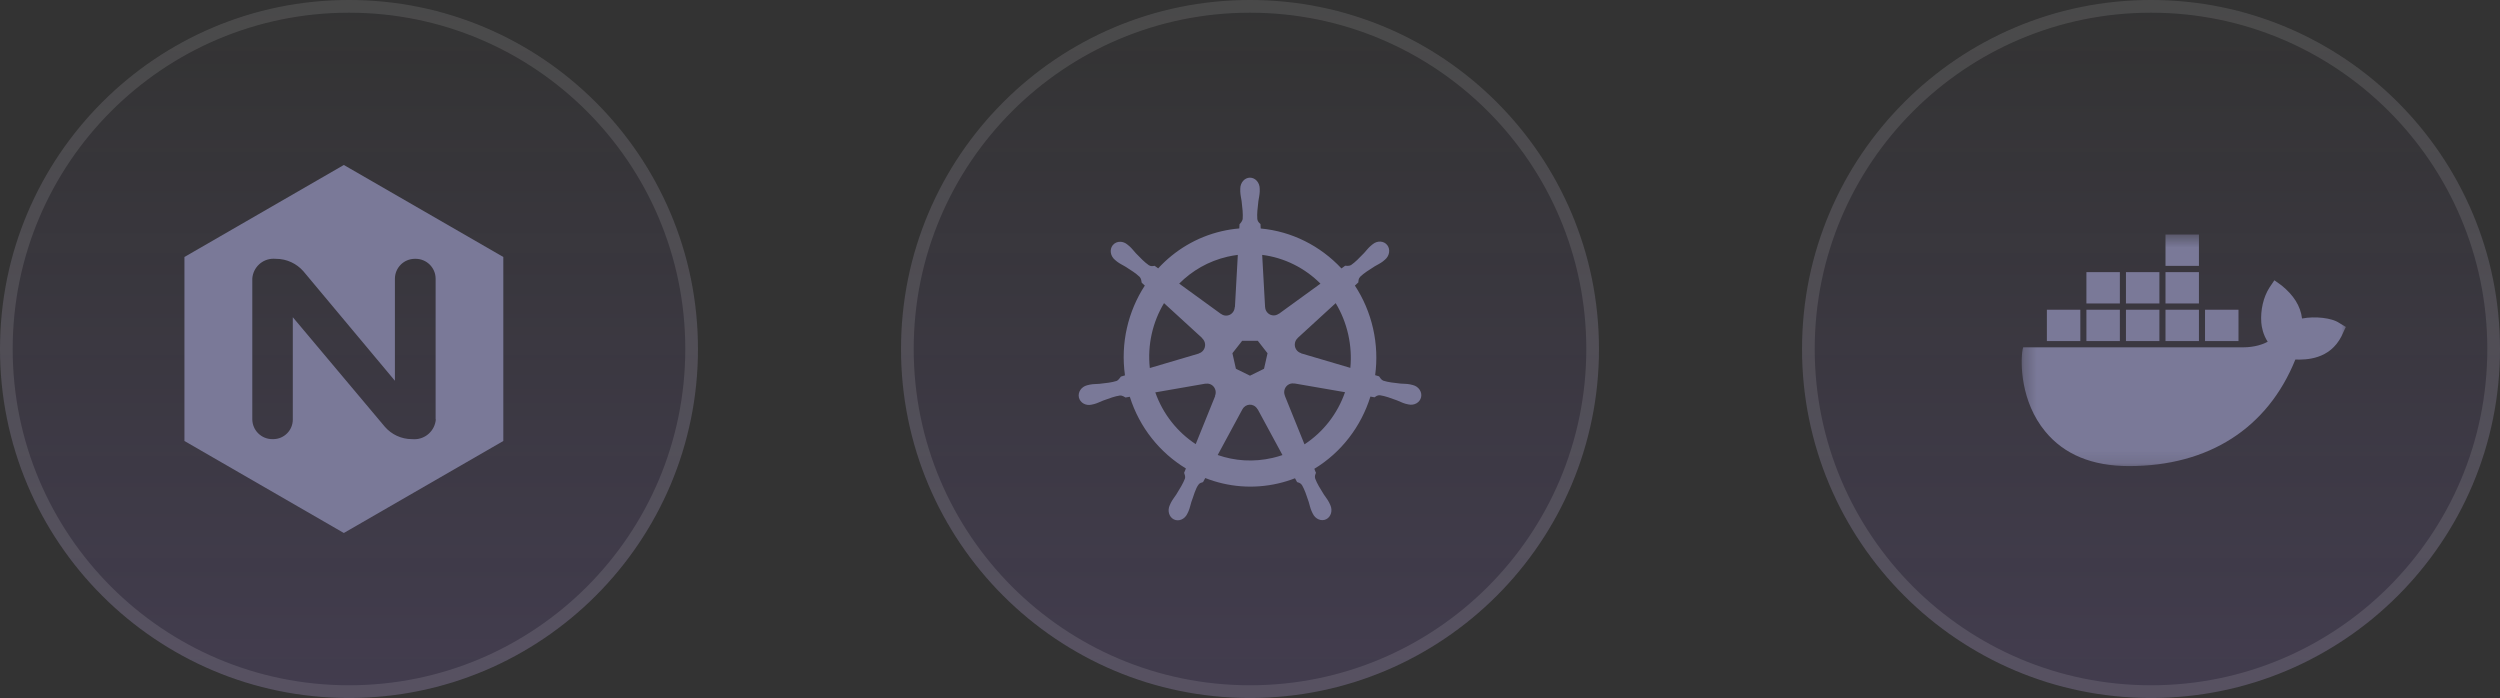 <?xml version="1.0" encoding="UTF-8"?>
<svg xmlns="http://www.w3.org/2000/svg" width="197" height="55" viewBox="0 0 197 55" fill="none">
  <rect x="0" y="0" width="197" height="55" fill="#333333" stroke="none"/>
  <path d="M55 27.5C55 12.312 42.688 0 27.5 0C12.312 0 0 12.312 0 27.5C0 42.688 12.312 55 27.5 55C42.688 55 55 42.688 55 27.5Z" fill="url(#paint0_linear_2557_936)" fill-opacity="0.5"></path>
  <path d="M27.094 13L14.534 20.25V34.75L27.094 42L39.661 34.75V20.25L27.094 13ZM34.344 33.046C34.273 33.926 33.542 34.612 32.651 34.612C32.596 34.612 32.543 34.609 32.489 34.605H32.496C32.487 34.605 32.477 34.605 32.466 34.605C31.611 34.605 30.845 34.227 30.325 33.629L30.323 33.626L23.073 24.996V33.044V33.061C23.073 33.91 22.386 34.599 21.537 34.604H21.44C20.583 34.595 19.89 33.902 19.881 33.046V21.953C19.941 21.077 20.667 20.388 21.554 20.388C21.602 20.388 21.652 20.391 21.7 20.395H21.694H21.741C22.602 20.395 23.375 20.772 23.903 21.371L23.905 21.374L31.119 30.004V21.954C31.126 21.096 31.82 20.403 32.677 20.395H32.768C33.627 20.403 34.321 21.096 34.327 21.953V33.047L34.344 33.046Z" fill="#7A7998"></path>
  <path d="M54.5 27.5C54.5 12.588 42.412 0.5 27.5 0.5C12.588 0.5 0.5 12.588 0.5 27.5C0.5 42.412 12.588 54.5 27.5 54.5C42.412 54.5 54.5 42.412 54.5 27.5Z" stroke="white" stroke-opacity="0.11"></path>
  <path d="M126 27.5C126 12.312 113.688 0 98.5 0C83.312 0 71 12.312 71 27.5C71 42.688 83.312 55 98.5 55C113.688 55 126 42.688 126 27.5Z" fill="url(#paint1_linear_2557_936)" fill-opacity="0.5"></path>
  <path d="M98.499 14C98.076 14 97.733 14.39 97.733 14.872C97.733 14.879 97.734 14.886 97.734 14.893C97.734 14.959 97.731 15.038 97.733 15.095C97.743 15.372 97.802 15.585 97.838 15.841C97.902 16.388 97.956 16.842 97.923 17.264C97.89 17.423 97.776 17.568 97.674 17.669L97.656 18.001C97.196 18.04 96.733 18.112 96.27 18.219C94.281 18.682 92.567 19.731 91.263 21.148C91.178 21.088 91.03 20.98 90.986 20.946C90.849 20.965 90.711 21.009 90.531 20.901C90.188 20.665 89.876 20.339 89.498 19.946C89.325 19.758 89.199 19.579 88.993 19.398C88.947 19.356 88.875 19.301 88.823 19.258C88.662 19.127 88.472 19.059 88.289 19.052C88.054 19.044 87.827 19.138 87.678 19.329C87.415 19.668 87.499 20.185 87.867 20.485C87.871 20.488 87.874 20.491 87.878 20.494C87.929 20.536 87.991 20.59 88.037 20.625C88.255 20.79 88.455 20.874 88.672 21.005C89.131 21.295 89.511 21.535 89.812 21.825C89.93 21.953 89.95 22.18 89.966 22.277L90.212 22.502C88.897 24.528 88.288 27.03 88.648 29.579L88.327 29.675C88.242 29.787 88.123 29.962 87.998 30.015C87.603 30.142 87.16 30.189 86.624 30.246C86.372 30.268 86.155 30.255 85.889 30.307C85.83 30.318 85.748 30.34 85.684 30.355C85.682 30.356 85.68 30.357 85.677 30.357C85.674 30.358 85.669 30.36 85.666 30.36C85.214 30.472 84.924 30.897 85.017 31.316C85.111 31.735 85.552 31.989 86.007 31.889C86.01 31.888 86.015 31.888 86.018 31.887C86.023 31.886 86.028 31.884 86.033 31.882C86.096 31.868 86.175 31.852 86.231 31.837C86.493 31.765 86.683 31.66 86.919 31.567C87.426 31.381 87.846 31.226 88.255 31.165C88.426 31.151 88.606 31.273 88.695 31.324L89.029 31.265C89.798 33.705 91.409 35.677 93.449 36.914L93.31 37.257C93.36 37.389 93.415 37.569 93.378 37.7C93.229 38.095 92.975 38.512 92.684 38.976C92.544 39.191 92.4 39.358 92.273 39.603C92.243 39.662 92.204 39.752 92.175 39.814C91.978 40.246 92.123 40.743 92.501 40.929C92.882 41.117 93.354 40.919 93.559 40.487C93.559 40.486 93.56 40.486 93.56 40.485C93.561 40.484 93.56 40.484 93.56 40.483C93.59 40.422 93.631 40.341 93.655 40.284C93.764 40.029 93.8 39.811 93.876 39.565C94.079 39.043 94.191 38.496 94.47 38.155C94.546 38.062 94.671 38.026 94.8 37.991L94.974 37.669C96.752 38.368 98.743 38.555 100.731 38.093C101.185 37.987 101.623 37.851 102.046 37.687C102.095 37.776 102.186 37.946 102.21 37.989C102.341 38.033 102.484 38.055 102.601 38.232C102.81 38.597 102.953 39.029 103.127 39.551C103.203 39.797 103.241 40.016 103.35 40.27C103.374 40.328 103.415 40.41 103.445 40.471C103.649 40.905 104.123 41.104 104.504 40.916C104.882 40.729 105.027 40.232 104.83 39.801C104.801 39.739 104.76 39.649 104.73 39.59C104.603 39.344 104.459 39.179 104.319 38.965C104.029 38.5 103.788 38.114 103.639 37.719C103.577 37.516 103.65 37.389 103.698 37.257C103.669 37.222 103.607 37.03 103.571 36.94C105.691 35.658 107.254 33.613 107.989 31.25C108.088 31.266 108.26 31.298 108.316 31.309C108.431 31.231 108.537 31.13 108.745 31.146C109.154 31.207 109.574 31.363 110.081 31.549C110.317 31.641 110.507 31.748 110.769 31.82C110.825 31.835 110.904 31.85 110.967 31.864C110.972 31.865 110.977 31.868 110.982 31.869C110.985 31.87 110.99 31.87 110.993 31.871C111.448 31.971 111.889 31.716 111.983 31.297C112.076 30.879 111.786 30.453 111.334 30.342C111.268 30.327 111.175 30.301 111.111 30.288C110.845 30.236 110.628 30.249 110.376 30.228C109.84 30.17 109.397 30.124 109.002 29.997C108.841 29.933 108.727 29.737 108.671 29.656L108.362 29.564C108.522 28.376 108.479 27.139 108.202 25.901C107.921 24.652 107.426 23.51 106.765 22.504C106.845 22.43 106.995 22.294 107.037 22.254C107.05 22.113 107.039 21.966 107.181 21.81C107.483 21.52 107.863 21.28 108.321 20.99C108.539 20.859 108.74 20.774 108.958 20.61C109.007 20.572 109.075 20.513 109.127 20.47C109.494 20.17 109.579 19.652 109.315 19.314C109.051 18.975 108.54 18.943 108.172 19.243C108.12 19.286 108.049 19.341 108.002 19.383C107.796 19.564 107.669 19.743 107.496 19.931C107.118 20.324 106.805 20.651 106.462 20.888C106.314 20.976 106.096 20.946 105.997 20.94L105.706 21.153C104.044 19.369 101.781 18.228 99.344 18.006C99.337 17.902 99.328 17.713 99.326 17.656C99.226 17.558 99.106 17.475 99.076 17.264C99.042 16.842 99.098 16.388 99.162 15.841C99.198 15.585 99.257 15.372 99.267 15.095C99.269 15.031 99.266 14.94 99.266 14.872C99.266 14.39 98.922 14 98.499 14ZM97.54 20.085L97.312 24.2L97.296 24.208C97.28 24.577 96.984 24.871 96.621 24.871C96.472 24.871 96.335 24.822 96.223 24.738L96.216 24.741L92.92 22.349C93.933 21.33 95.229 20.576 96.722 20.229C96.995 20.166 97.268 20.119 97.54 20.085ZM99.46 20.085C101.204 20.304 102.816 21.113 104.052 22.351L100.777 24.728L100.766 24.723C100.475 24.94 100.065 24.887 99.839 24.596C99.746 24.477 99.697 24.336 99.691 24.195L99.688 24.193L99.46 20.085ZM91.725 23.887L94.734 26.642L94.731 26.659C95.003 26.901 95.043 27.32 94.816 27.611C94.724 27.73 94.599 27.81 94.466 27.848L94.463 27.861L90.605 29.001C90.408 27.163 90.832 25.376 91.725 23.887ZM105.252 23.888C105.7 24.63 106.038 25.459 106.24 26.357C106.439 27.245 106.489 28.131 106.407 28.988L102.529 27.844L102.526 27.828C102.179 27.73 101.965 27.369 102.046 27.006C102.079 26.858 102.156 26.732 102.261 26.639L102.259 26.631L105.252 23.888ZM97.882 26.855H99.115L99.881 27.836L99.606 29.059L98.499 29.604L97.389 29.058L97.114 27.834L97.882 26.855ZM101.835 30.211C101.887 30.208 101.939 30.213 101.99 30.223L101.997 30.215L105.988 30.905C105.404 32.585 104.286 34.04 102.793 35.014L101.244 31.183L101.249 31.177C101.106 30.838 101.249 30.441 101.576 30.28C101.66 30.238 101.747 30.216 101.835 30.211ZM95.132 30.228C95.437 30.232 95.71 30.449 95.781 30.766C95.814 30.915 95.798 31.062 95.743 31.192L95.755 31.207L94.222 34.998C92.789 34.057 91.648 32.648 91.037 30.919L94.993 30.231L95 30.24C95.044 30.231 95.089 30.227 95.132 30.228ZM98.475 31.889C98.581 31.885 98.688 31.907 98.791 31.958C98.925 32.024 99.028 32.128 99.094 32.253H99.108L101.059 35.86C100.806 35.947 100.545 36.021 100.279 36.083C98.788 36.43 97.301 36.325 95.954 35.855L97.9 32.255H97.903C98.02 32.031 98.241 31.898 98.475 31.889Z" fill="#7A7998"></path>
  <path d="M125.5 27.5C125.5 12.588 113.412 0.5 98.5 0.5C83.588 0.5 71.5 12.588 71.5 27.5C71.5 42.412 83.588 54.5 98.5 54.5C113.412 54.5 125.5 42.412 125.5 27.5Z" stroke="white" stroke-opacity="0.11"></path>
  <path d="M197 27.5C197 12.312 184.688 0 169.5 0C154.312 0 142 12.312 142 27.5C142 42.688 154.312 55 169.5 55C184.688 55 197 42.688 197 27.5Z" fill="url(#paint2_linear_2557_936)" fill-opacity="0.5"></path>
  <path d="M196.5 27.5C196.5 12.588 184.412 0.5 169.5 0.5C154.588 0.5 142.5 12.588 142.5 27.5C142.5 42.412 154.588 54.5 169.5 54.5C184.412 54.5 196.5 42.412 196.5 27.5Z" stroke="white" stroke-opacity="0.11"></path>
  <mask id="mask0_2557_936" style="mask-type:luminance" maskUnits="userSpaceOnUse" x="148" y="5" width="44" height="44">
    <path d="M191.47 26.735C191.47 14.731 181.739 5 169.735 5C157.731 5 148 14.731 148 26.735C148 38.739 157.731 48.47 169.735 48.47C181.739 48.47 191.47 38.739 191.47 26.735Z" fill="white"></path>
  </mask>
  <g mask="url(#mask0_2557_936)">
    <mask id="mask1_2557_936" style="mask-type:luminance" maskUnits="userSpaceOnUse" x="-428" y="-341" width="1196" height="1196">
      <path d="M767.453 -340.83H-427.982V854.605H767.453V-340.83Z" fill="white"></path>
    </mask>
    <g mask="url(#mask1_2557_936)">
      <path d="M179.262 -452.484C-34.758 -457.341 -224.683 -315.719 -280.719 -109.058C-278.178 -110.03 -283.445 -108.46 -280.719 -109.058C-473.744 17.993 -476.06 294.849 -292.971 435.948L-292.785 435.574L-293.159 437.143C-234.583 481.299 -163.379 504.872 -90.01 504.648H167.606L169.176 505.993H427.763C760.878 508.719 894.73 77.541 618.845 -109.058C595.124 -196.811 546.26 -275.597 478.382 -335.743L476.252 -333.613L476.44 -336.154C394.141 -408.739 288.868 -449.981 179.337 -452.522L179.262 -452.484ZM161.368 -245.861C223.232 -247.99 286.851 -227.556 334.93 -188.667C395.038 -138.459 429.295 -63.744 427.726 14.482V40.371C603.604 36.859 603.604 302.469 427.726 298.958H169.138L168.764 299.332V297.39H-90.01C-108.314 297.39 -126.396 293.505 -143.132 285.921C-225.43 248.75 -245.08 140.563 -181.273 76.571C-117.244 12.764 -9.28 32.414 28.077 114.712L178.104 -35.315C128.307 -100.317 56.319 -144.847 -24.037 -160.612C-23.065 -160.986 -22.094 -161.77 -21.309 -161.583C25.761 -213.322 91.734 -243.694 161.592 -245.824L161.368 -245.861Z" fill="#727B89"></path>
      <mask id="mask2_2557_936" style="mask-type:luminance" maskUnits="userSpaceOnUse" x="159" y="18" width="27" height="19">
        <path d="M185.045 18.481H159.309V36.864H185.045V18.481Z" fill="white"></path>
      </mask>
      <g mask="url(#mask2_2557_936)">
        <path d="M184.325 25.444C183.751 25.049 182.432 24.901 181.401 25.098C181.282 24.11 180.731 23.246 179.773 22.48L179.221 22.086L178.838 22.653C178.358 23.395 178.118 24.431 178.19 25.419C178.214 25.765 178.334 26.383 178.694 26.925C178.358 27.123 177.663 27.37 176.752 27.37H159.424L159.376 27.568C159.208 28.555 159.208 31.641 161.174 34.011C162.659 35.814 164.865 36.728 167.765 36.728C174.044 36.728 178.694 33.741 180.874 28.332C181.737 28.358 183.583 28.332 184.518 26.481C184.541 26.431 184.589 26.332 184.757 25.962L184.854 25.765L184.325 25.444ZM173.277 18.481H170.641V20.95H173.277V18.481ZM173.277 21.444H170.641V23.913H173.277V21.444ZM170.161 21.444H167.525V23.913H170.161V21.444ZM167.045 21.444H164.409V23.913H167.045V21.444ZM163.93 24.407H161.294V26.876H163.93V24.407ZM167.045 24.407H164.409V26.876H167.045V24.407ZM170.161 24.407H167.525V26.876H170.161V24.407ZM173.277 24.407H170.641V26.876H173.277V24.407ZM176.393 24.407H173.756V26.876H176.393V24.407Z" fill="#7A7998"></path>
      </g>
    </g>
  </g>
  <defs>
    <linearGradient id="paint0_linear_2557_936" x1="27.5" y1="0" x2="27.5" y2="55" gradientUnits="userSpaceOnUse">
      <stop stop-color="#A67AFF" stop-opacity="0"></stop>
      <stop offset="1" stop-color="#A67AFF" stop-opacity="0.27"></stop>
    </linearGradient>
    <linearGradient id="paint1_linear_2557_936" x1="98.5" y1="0" x2="98.5" y2="55" gradientUnits="userSpaceOnUse">
      <stop stop-color="#A67AFF" stop-opacity="0"></stop>
      <stop offset="1" stop-color="#A67AFF" stop-opacity="0.27"></stop>
    </linearGradient>
    <linearGradient id="paint2_linear_2557_936" x1="169.5" y1="0" x2="169.5" y2="55" gradientUnits="userSpaceOnUse">
      <stop stop-color="#A67AFF" stop-opacity="0"></stop>
      <stop offset="1" stop-color="#A67AFF" stop-opacity="0.27"></stop>
    </linearGradient>
  </defs>
</svg>
